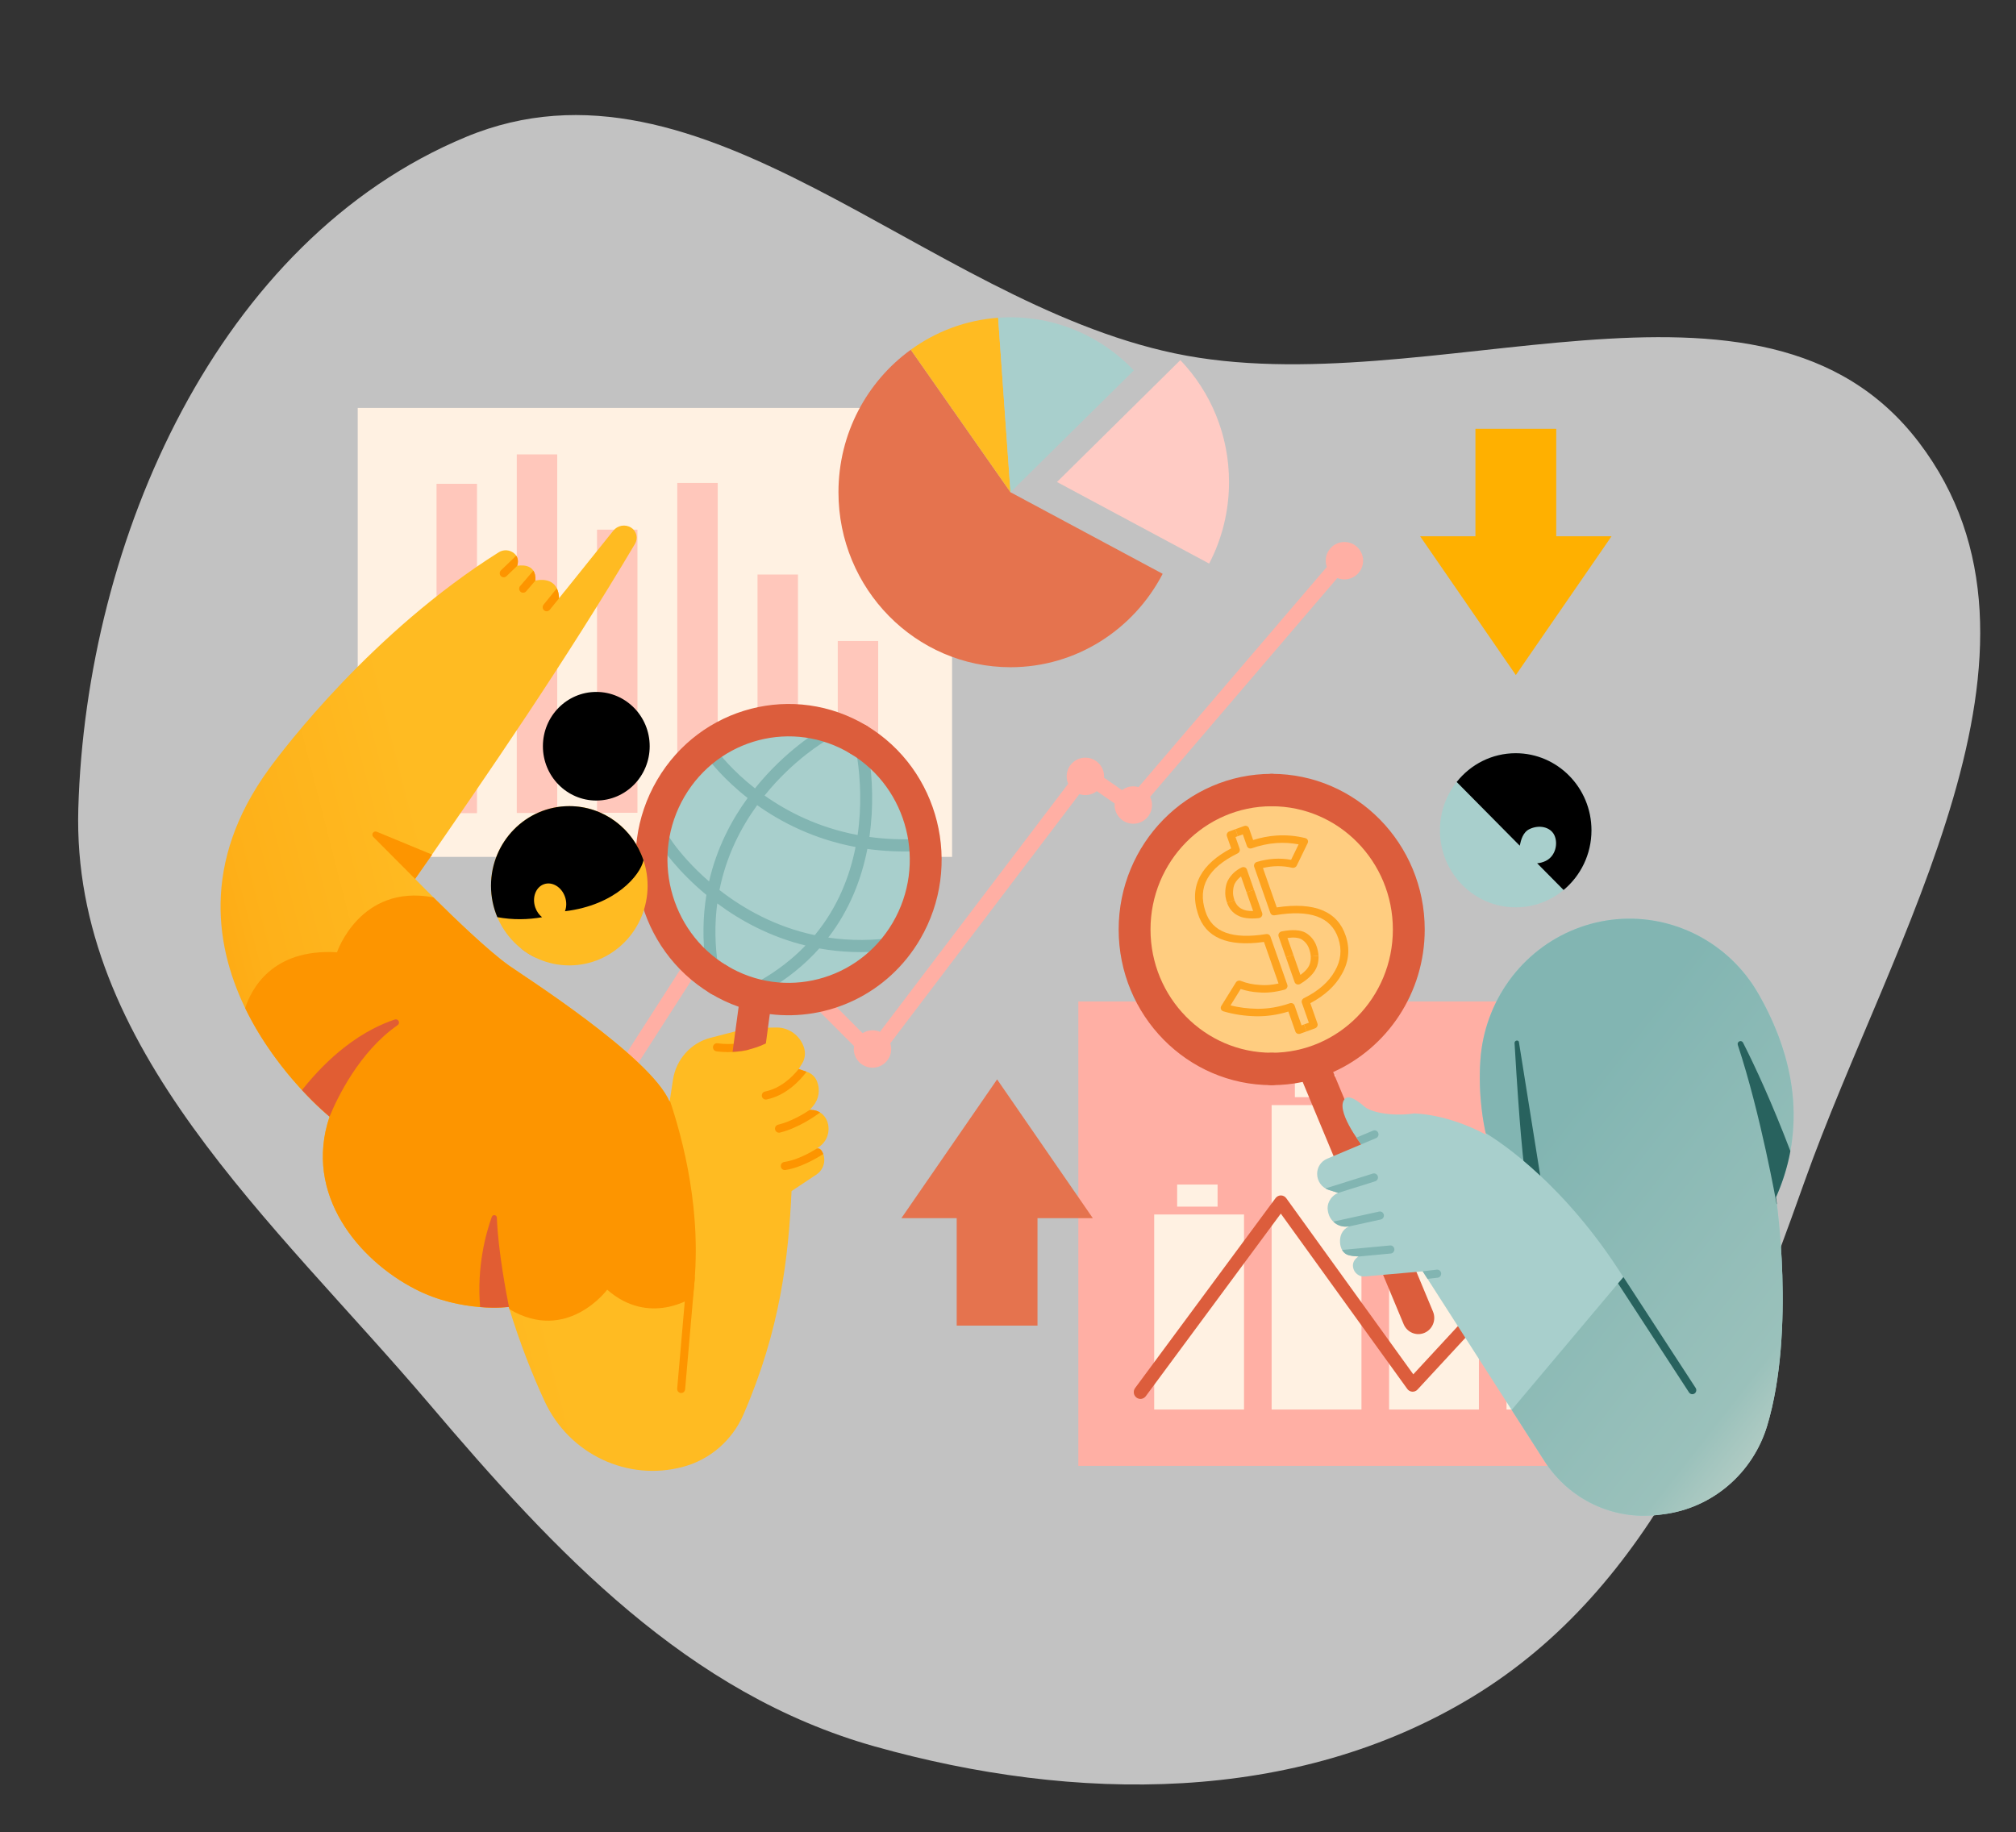 <svg xmlns="http://www.w3.org/2000/svg" width="505" height="459" viewBox="0 0 505 459" fill="none"><rect x="0" y="0" width="505" height="459" fill="#333333" stroke="none"/><mask id="mask0_359_1411" style="mask-type:alpha" maskUnits="userSpaceOnUse" x="0" y="0" width="505" height="459"><rect width="505" height="458.295" fill="#E5E5E5"></rect></mask><g mask="url(#mask0_359_1411)"><path fill-rule="evenodd" clip-rule="evenodd" d="M368.868 425.074C324.4 452.102 269.308 451.602 219.18 437.527C172.211 424.339 139.122 388.894 107.528 351.694C68.695 305.971 17.883 262.503 19.617 202.558C21.564 135.242 54.553 60.122 116.706 34.312C176.077 9.657 231.297 75.28 294.236 88.517C357.931 101.914 441.299 59.036 480.719 110.871C520.034 162.567 473.796 234.856 452.028 296.003C434.181 346.138 414.327 397.445 368.868 425.074Z" fill="white" fill-opacity="0.7"></path><path d="M413.813 250.89H270.118V367.222H413.813V250.89Z" fill="#FFAFA4"></path><path fill-rule="evenodd" clip-rule="evenodd" d="M311.62 304.246H289.12V353.106H311.62V304.246ZM399.882 306.564H377.382V353.106H399.882V306.564ZM370.463 293.528H347.96V353.106H370.463V293.528ZM341.041 276.845H318.539V353.106H341.041V276.845ZM393.551 298.9H383.421V304.434H393.551V298.9ZM305.002 296.749H294.872V302.28H305.002V296.749ZM364.277 286.391H354.146V291.925H364.277V286.391ZM334.491 269.325H324.363V274.859H334.491V269.325Z" fill="#FFF1E2"></path><path fill-rule="evenodd" clip-rule="evenodd" d="M354.024 344.288L398.239 296.48C398.87 295.798 399.929 295.765 400.602 296.407C401.273 297.051 401.306 298.129 400.675 298.811L355.084 348.107C354.742 348.475 354.258 348.67 353.765 348.64C353.269 348.609 352.81 348.356 352.518 347.947L320.837 304.028L287.015 349.771C286.459 350.521 285.412 350.674 284.674 350.108C283.936 349.545 283.786 348.477 284.342 347.727L319.516 300.153C319.835 299.722 320.334 299.471 320.862 299.473C321.391 299.476 321.887 299.734 322.201 300.168L354.024 344.288Z" fill="#DC5D3C"></path><path fill-rule="evenodd" clip-rule="evenodd" d="M332.356 142.039C332.181 141.547 332.086 141.017 332.086 140.465C332.086 137.88 334.184 135.78 336.77 135.78C339.355 135.78 341.455 137.88 341.455 140.465C341.455 143.051 339.355 145.15 336.77 145.15C336.141 145.15 335.543 145.026 334.993 144.802L288.105 199.628C288.405 200.246 288.574 200.94 288.574 201.672C288.574 204.258 286.474 206.358 283.89 206.358C281.303 206.358 279.205 204.258 279.205 201.672C279.205 201.545 279.209 201.418 279.22 201.292L274.754 198.193C273.96 198.81 272.964 199.177 271.882 199.177C271.358 199.177 270.854 199.091 270.385 198.932L223.017 261.357C223.162 261.809 223.24 262.29 223.24 262.79C223.24 265.374 221.141 267.474 218.555 267.474C215.968 267.474 213.87 265.374 213.87 262.79C213.87 262.537 213.889 262.29 213.927 262.05L184.73 232.787C184.078 233.131 183.335 233.327 182.546 233.327C182.075 233.327 181.619 233.256 181.19 233.125L130.344 312.28C130.759 312.98 130.997 313.795 130.997 314.667C130.997 317.252 128.898 319.352 126.312 319.352C123.727 319.352 121.627 317.252 121.627 314.667C121.627 312.081 123.727 309.981 126.312 309.981C126.631 309.981 126.943 310.013 127.244 310.074L178.291 230.603C178.016 230.006 177.862 229.341 177.862 228.642C177.862 226.055 179.962 223.955 182.546 223.955C185.133 223.955 187.233 226.055 187.233 228.642C187.233 229.031 187.184 229.412 187.094 229.775L216.071 258.818C216.791 258.365 217.643 258.105 218.555 258.105C219.218 258.105 219.849 258.242 220.421 258.491L267.578 196.344C267.333 195.776 267.196 195.15 267.196 194.492C267.196 191.906 269.296 189.807 271.882 189.807C274.467 189.807 276.567 191.906 276.567 194.492C276.567 194.601 276.563 194.71 276.556 194.817L281.058 197.941C281.845 197.343 282.825 196.987 283.89 196.987C284.346 196.987 284.787 197.053 285.203 197.174L332.356 142.039Z" fill="#FFAFA4"></path><path d="M238.492 102.195H89.608V214.662H238.492V102.195Z" fill="#FFF1E2"></path><path fill-rule="evenodd" clip-rule="evenodd" d="M119.48 121.201H109.35V203.707H119.48V121.201ZM139.581 113.837H129.451V203.664H139.581V113.837ZM159.682 132.688H149.552V203.616H159.682V132.688ZM179.784 120.986H169.653V203.564H179.784V120.986ZM199.885 143.93H189.754V203.508H199.885V143.93ZM219.984 160.583H209.853V203.447H219.984V160.583Z" fill="#FFAFA4" fill-opacity="0.64"></path><path fill-rule="evenodd" clip-rule="evenodd" d="M259.891 332.088H239.65V305.167H225.798L249.771 270.403L273.744 305.167H259.891V332.088Z" fill="#E5734E"></path><path fill-rule="evenodd" clip-rule="evenodd" d="M369.589 107.427H389.83V134.347H403.682L379.71 169.111L355.737 134.347H369.589V107.427Z" fill="#FFB000"></path><path d="M319.2 266.747C337.831 266.747 352.934 251.384 352.934 232.434C352.934 213.483 337.831 198.12 319.2 198.12C300.569 198.12 285.466 213.483 285.466 232.434C285.466 251.384 300.569 266.747 319.2 266.747Z" fill="#FFCD80"></path><path fill-rule="evenodd" clip-rule="evenodd" d="M311.324 209.024L310.083 209.474L309.469 207.722L311.633 206.937C312.146 206.751 312.697 206.994 312.867 207.477L313.905 210.44C315.828 209.833 317.747 209.462 319.659 209.326C322.102 209.151 324.537 209.358 326.96 209.948C327.234 210.013 327.457 210.194 327.573 210.439C327.687 210.684 327.684 210.97 327.561 211.224L324.829 216.843C324.623 217.266 324.137 217.497 323.678 217.389C321.297 216.833 318.858 216.852 316.361 217.446L319.822 227.319C329.389 225.87 335.105 228.364 337.109 234.472C338.212 237.785 337.873 240.984 336.104 244.054C334.513 246.93 331.897 249.36 328.235 251.319L330.019 256.41C330.188 256.893 329.912 257.434 329.399 257.62L327.274 258.391L326.661 256.641L327.862 256.205L326.116 251.224C325.961 250.781 326.179 250.282 326.627 250.06C330.271 248.249 332.869 245.984 334.401 243.218C335.901 240.615 336.18 237.915 335.248 235.113C333.445 229.618 328.068 227.796 319.275 229.295C318.811 229.373 318.37 229.126 318.223 228.707L314.174 217.155C314.089 216.913 314.115 216.644 314.242 216.41C314.37 216.178 314.59 216.002 314.851 215.926C317.777 215.057 320.633 214.882 323.415 215.398L325.297 211.528C323.443 211.175 321.583 211.063 319.715 211.198C317.675 211.343 315.631 211.78 313.577 212.506C313.068 212.687 312.522 212.444 312.354 211.963L311.324 209.024ZM325.751 244.235C326.961 243.361 327.754 242.462 328.087 241.508C328.289 240.897 328.371 240.262 328.333 239.605L330.282 239.423C330.329 240.313 330.214 241.173 329.937 242.016C329.391 243.579 328.009 245.093 325.714 246.485C325.46 246.638 325.153 246.677 324.877 246.59C324.603 246.501 324.389 246.296 324.296 246.032L322.126 239.841L323.976 239.17L325.751 244.235ZM306.943 223.136C306.99 222.226 307.182 221.414 307.51 220.698C307.517 220.681 307.528 220.662 307.535 220.644C308.321 219.167 309.482 218.059 311.013 217.32C311.264 217.2 311.554 217.185 311.808 217.279C312.062 217.374 312.257 217.571 312.343 217.819L314.121 222.889L312.27 223.56L310.869 219.562C310.208 220.051 309.679 220.667 309.278 221.411C309.048 221.925 308.923 222.508 308.889 223.16C308.889 223.176 308.887 223.194 308.885 223.212C308.811 223.901 308.932 224.661 309.223 225.49L307.372 226.161C306.987 225.062 306.851 224.053 306.943 223.136Z" fill="#FDA31F"></path><path fill-rule="evenodd" clip-rule="evenodd" d="M310.039 229.331C308.782 228.678 307.886 227.627 307.372 226.161L309.223 225.49C309.575 226.496 310.17 227.229 311.033 227.676L311.063 227.692C311.753 228.083 312.701 228.246 313.904 228.223L312.27 223.56L314.12 222.889L316.169 228.734C316.264 229.006 316.221 229.311 316.051 229.56C315.883 229.806 315.607 229.972 315.305 230.004C312.972 230.246 311.222 229.993 310.039 229.331Z" fill="#FDA31F"></path><path fill-rule="evenodd" clip-rule="evenodd" d="M322.507 234.979L323.976 239.17L322.126 239.841L320.284 234.587C320.194 234.33 320.228 234.044 320.375 233.803C320.525 233.561 320.772 233.389 321.053 233.333C323.777 232.795 325.777 232.958 327.067 233.677L327.096 233.696C328.381 234.479 329.283 235.595 329.794 237.051C330.079 237.865 330.24 238.657 330.282 239.423L328.333 239.604C328.301 238.996 328.17 238.368 327.944 237.722C327.577 236.676 326.937 235.87 326.019 235.304C325.209 234.86 324.038 234.774 322.507 234.979Z" fill="#FDA31F"></path><path fill-rule="evenodd" clip-rule="evenodd" d="M316.62 235.969C307.391 237.276 301.926 234.811 300.077 228.906C298.918 225.362 299.146 222.181 300.695 219.361C302.114 216.782 304.669 214.49 308.403 212.528L307.336 209.483C307.166 208.999 307.443 208.457 307.953 208.272L309.469 207.722L310.083 209.474L309.493 209.688L310.523 212.626C310.679 213.072 310.459 213.574 310.008 213.794C306.306 215.616 303.757 217.726 302.408 220.179C301.096 222.568 300.959 225.266 301.943 228.282C303.599 233.571 308.732 235.359 317.178 234.001C317.638 233.927 318.076 234.173 318.222 234.588L322.466 246.696C322.552 246.943 322.523 247.218 322.39 247.453C322.256 247.69 322.026 247.864 321.758 247.936C319.37 248.57 317.237 248.791 315.365 248.611C313.743 248.524 312.219 248.239 310.791 247.755L308.237 251.867C310.351 252.396 312.588 252.677 314.941 252.716C317.679 252.736 320.385 252.277 323.065 251.344C323.575 251.167 324.118 251.409 324.286 251.888L326.031 256.869L326.66 256.64L327.274 258.39L325.718 258.954C325.208 259.14 324.657 258.898 324.488 258.415L322.733 253.407C320.125 254.218 317.493 254.611 314.831 254.591C311.846 254.543 309.051 254.126 306.436 253.347C306.161 253.265 305.943 253.064 305.845 252.802C305.745 252.541 305.778 252.244 305.932 251.996L309.571 246.139C309.827 245.723 310.362 245.544 310.81 245.725C312.276 246.314 313.868 246.65 315.58 246.74L315.625 246.742C317.013 246.878 318.561 246.756 320.27 246.383L316.62 235.969Z" fill="#FDA31F"></path><path fill-rule="evenodd" clip-rule="evenodd" d="M326.316 271.044C323.81 271.569 321.212 271.846 318.554 271.846C316.35 271.846 314.564 270.027 314.564 267.788C314.564 265.548 316.35 263.73 318.554 263.73C335.307 263.73 348.908 249.895 348.908 232.854C348.908 215.813 335.307 201.978 318.554 201.978C316.35 201.978 314.564 200.16 314.564 197.92C314.564 195.681 316.35 193.862 318.554 193.862C339.71 193.862 356.887 211.334 356.887 232.854C356.887 248.804 347.449 262.53 333.95 268.566L358.959 328.573C359.819 330.635 358.871 333.019 356.844 333.891C354.817 334.766 352.473 333.802 351.613 331.74L326.316 271.044Z" fill="#DC5D3C"></path><path fill-rule="evenodd" clip-rule="evenodd" d="M318.553 263.729C301.8 263.729 288.198 249.894 288.198 232.853C288.198 215.813 301.8 201.978 318.553 201.978C320.754 201.978 322.542 200.16 322.542 197.92C322.542 195.681 320.754 193.862 318.553 193.862C297.396 193.862 280.22 211.334 280.22 232.853C280.22 254.373 297.396 271.845 318.553 271.845C320.754 271.845 322.542 270.026 322.542 267.787C322.542 265.547 320.754 263.729 318.553 263.729Z" fill="#DC5D3C"></path><path fill-rule="evenodd" clip-rule="evenodd" d="M372.268 284.265C372.268 284.265 370.121 276.063 370.832 265.606C371.834 250.899 381.087 238.101 394.591 232.745C408.092 227.39 423.421 230.438 433.946 240.572C436.377 242.923 438.594 245.685 440.459 248.934C449.624 264.912 452.596 282.525 444.877 299.929C444.877 299.929 449.851 333.161 442.685 357.115C439.07 369.147 428.812 377.871 416.532 379.362C416.118 379.418 415.702 379.466 415.281 379.517C404.066 380.879 393.065 375.652 386.891 366.032C374.871 347.3 356.383 318.489 356.383 318.489C356.383 318.489 345.921 319.414 341.879 319.772C340.433 319.904 339.139 318.867 338.927 317.406C338.809 316.531 339.079 315.567 340.308 314.75C340.308 314.75 339.009 314.74 337.992 314.489C336.386 314.096 335.743 312.698 335.673 311.202C335.608 309.795 336.017 308.169 337.899 307.215C335.528 307.669 333.229 306.13 332.706 303.736C332.683 303.639 332.663 303.548 332.646 303.462C332.454 302.592 332.576 301.681 332.987 300.895C333.376 300.147 334.047 299.328 335.194 298.833C335.194 298.833 334.077 298.481 332.87 298.1C331.127 297.55 329.938 295.911 329.938 294.055V294.052C329.938 292.406 330.915 290.92 332.414 290.291C335.668 288.919 340.984 286.682 340.984 286.682C340.984 286.682 334.137 277.8 336.984 275.191C337.49 274.727 338.62 274.458 341.941 277.334C343.195 278.419 348.065 279.807 354.226 278.947C354.226 278.947 362.287 278.896 372.268 284.265ZM379.678 188.692C390.153 188.692 398.657 197.343 398.657 207.999C398.657 218.654 390.153 227.305 379.678 227.305C369.201 227.305 360.696 218.654 360.696 207.999C360.696 197.343 369.201 188.692 379.678 188.692Z" fill="#A8CFCC"></path><path fill-rule="evenodd" clip-rule="evenodd" d="M355.739 318.547L359.898 318.07C360.444 318.007 360.938 318.407 361 318.965C361.063 319.521 360.669 320.023 360.12 320.086L357.592 320.376L356.383 318.489L355.739 318.547ZM336.181 313.135L348.197 312.006C348.745 311.953 349.232 312.364 349.281 312.922C349.334 313.48 348.93 313.974 348.381 314.025L340.251 314.788C340.268 314.776 340.288 314.763 340.308 314.75C340.308 314.75 339.009 314.74 337.992 314.489C337.131 314.279 336.548 313.781 336.181 313.135ZM334.027 306.079C334.117 306.026 334.219 305.985 334.326 305.96L345.457 303.52C345.993 303.401 346.524 303.751 346.641 304.299C346.756 304.844 346.414 305.384 345.876 305.503L337.775 307.281C337.815 307.258 337.857 307.236 337.899 307.215C336.453 307.492 335.034 307.028 334.027 306.079ZM332.015 297.72L343.888 293.999C344.414 293.834 344.973 294.134 345.135 294.669C345.297 295.204 345 295.772 344.474 295.937L335.097 298.876C335.129 298.861 335.162 298.846 335.194 298.833C335.194 298.833 334.077 298.481 332.87 298.1C332.569 298.004 332.282 297.877 332.015 297.72ZM339.779 284.991L343.933 283.243C344.442 283.028 345.025 283.274 345.237 283.791C345.447 284.311 345.205 284.904 344.696 285.117L340.981 286.68C340.949 286.637 340.445 285.98 339.779 284.991Z" fill="#82B5B2"></path><path fill-rule="evenodd" clip-rule="evenodd" d="M372.176 283.882C371.769 282.152 370.211 274.739 370.832 265.606C371.834 250.899 381.087 238.101 394.591 232.744C408.092 227.389 423.422 230.437 433.946 240.571C436.377 242.922 438.594 245.684 440.459 248.933C449.624 264.911 452.596 282.525 444.877 299.928C444.877 299.928 449.851 333.16 442.685 357.114C439.07 369.146 428.812 377.87 416.532 379.362C416.118 379.418 415.702 379.466 415.281 379.516C404.066 380.878 393.065 375.651 386.891 366.032L378.661 353.206L406.644 319.941C392.015 296.778 376.083 286.238 372.176 283.882Z" fill="url(#paint0_linear_359_1411)"></path><path fill-rule="evenodd" clip-rule="evenodd" d="M406.537 319.774C406.586 319.822 406.634 319.881 406.674 319.941L424.748 347.692C425.052 348.162 424.928 348.791 424.469 349.1C424.01 349.409 423.392 349.28 423.087 348.813L405.312 321.524L406.644 319.941L406.537 319.774ZM445.051 301.212L445.096 301.572L445.041 301.688C445.041 301.688 441.05 279.083 435.322 261.802C435.185 261.444 435.345 261.041 435.684 260.879C436.023 260.714 436.429 260.846 436.616 261.178C439.666 267.201 443.847 276.217 448.482 288.351C448.415 288.711 448.345 289.071 448.27 289.428L448.268 289.441L448.233 289.609L448.23 289.624L448.193 289.794L448.191 289.804C448.116 290.161 448.033 290.519 447.949 290.874L447.946 290.887L447.906 291.049L447.901 291.074L447.864 291.232L447.854 291.262L447.817 291.417L447.809 291.445L447.769 291.605L447.767 291.615C447.707 291.848 447.644 292.081 447.582 292.317L447.577 292.332L447.537 292.482L447.525 292.525L447.487 292.662L447.472 292.715L447.435 292.85L447.42 292.906L447.383 293.037L447.368 293.093L447.328 293.228L447.315 293.273L447.273 293.415C447.256 293.476 447.238 293.537 447.218 293.598L447.171 293.755L447.163 293.781L447.126 293.907L447.106 293.973L447.068 294.09L447.046 294.166L447.011 294.278L446.986 294.359L446.951 294.468L446.924 294.552L446.889 294.661L446.862 294.744L446.827 294.851L446.799 294.937L446.764 295.044L446.729 295.145L446.704 295.226L446.672 295.318L446.64 295.416L446.607 295.513L446.572 295.612L446.54 295.706L446.505 295.804L446.473 295.898L446.438 296L446.405 296.091L446.368 296.195L446.335 296.284L446.298 296.393L446.268 296.477L446.221 296.603L446.196 296.669L446.126 296.859L446.101 296.923L446.054 297.052L446.024 297.131L445.981 297.245L445.949 297.329L445.907 297.44L445.874 297.524L445.832 297.636L445.799 297.719L445.754 297.833L445.722 297.912L445.672 298.036L445.645 298.105L445.58 298.265L445.567 298.298L445.488 298.49L445.465 298.549L445.408 298.683L445.378 298.759L445.328 298.878L445.296 298.957L445.246 299.071L445.213 299.152L445.164 299.269L445.129 299.348L445.079 299.467L445.046 299.54L444.989 299.672L444.962 299.733L444.877 299.928L444.892 300.03L444.894 300.063L444.909 300.157L444.914 300.202L444.934 300.337L444.942 300.387L444.964 300.567L444.972 300.621L445.004 300.849L445.009 300.895L445.046 301.184L445.051 301.212ZM381.623 290.788C381.623 290.788 380.673 283.319 379.394 261.368C379.364 260.879 379.696 260.726 379.878 260.686C380.202 260.612 380.449 260.825 380.478 261.013L385.827 294.516C384.348 293.134 382.942 291.894 381.623 290.788Z" fill="#28625E"></path><path fill-rule="evenodd" clip-rule="evenodd" d="M364.892 195.898C368.373 191.505 373.704 188.692 379.678 188.692C390.153 188.692 398.657 197.343 398.657 207.999C398.657 214.027 395.935 219.415 391.673 222.956L385.049 216.262C385.754 216.211 386.482 216.021 387.188 215.679C389.684 214.471 390.325 211.293 389.365 209.241C388.402 207.19 385.597 206.506 383.104 207.714C381.486 208.499 380.994 210.419 380.69 211.858L364.892 195.898Z" fill="black"></path><path d="M197.711 249.232C216.341 249.232 231.445 233.87 231.445 214.919C231.445 195.968 216.341 180.605 197.711 180.605C179.08 180.605 163.977 195.968 163.977 214.919C163.977 233.87 179.08 249.232 197.711 249.232Z" fill="#A8CFCC"></path><path fill-rule="evenodd" clip-rule="evenodd" d="M164.832 207.213C165.077 207.101 165.374 207.037 165.735 207.102C166.445 207.229 166.95 207.848 166.97 208.553C167.206 208.979 167.844 210.093 168.604 211.143C170.398 213.622 173.425 217.184 177.617 220.819C179.536 212.464 183.212 205.497 187.276 199.911C181.274 195.201 177.973 190.862 177.302 190.034C176.776 189.385 176.869 188.426 177.504 187.891C178.143 187.357 179.085 187.449 179.611 188.097C180.252 188.888 183.396 193.018 189.116 197.501C196.91 187.779 205.353 182.938 205.353 182.938C206.071 182.526 206.983 182.785 207.39 183.517C207.796 184.248 207.542 185.177 206.821 185.589C206.821 185.589 198.88 190.144 191.517 199.29C197.219 203.323 204.974 207.325 214.832 209.183C215.892 201.867 215.506 195.07 214.76 190.032C214.638 189.202 215.201 188.426 216.017 188.301C216.835 188.176 217.598 188.749 217.72 189.579C218.503 194.87 218.894 201.991 217.782 209.665C221.619 210.195 225.753 210.397 230.184 210.16C230.551 210.141 230.89 210.256 231.161 210.463C231.256 211.201 231.326 211.947 231.376 212.698C231.119 212.987 230.755 213.177 230.341 213.199C225.674 213.449 221.318 213.234 217.271 212.67C215.822 220.093 212.88 227.863 207.48 234.879C212.91 235.681 218.849 235.729 225.277 234.689C224.439 235.896 223.524 237.048 222.544 238.133C216.304 238.828 210.526 238.551 205.228 237.595C201.605 241.658 197.06 245.399 191.385 248.582C191.365 248.595 191.343 248.605 191.32 248.615C190.707 248.496 190.101 248.359 189.5 248.207C189.445 248.138 189.395 248.065 189.353 247.984C188.954 247.248 189.218 246.322 189.941 245.917C194.676 243.259 198.578 240.19 201.78 236.862C192.898 234.691 185.496 230.65 179.669 226.318C179.015 231.246 179.018 236.624 179.935 242.452C180.015 242.964 179.833 243.459 179.489 243.794C178.567 243.19 177.676 242.543 176.819 241.854C175.921 235.44 176.071 229.55 176.953 224.191C169.881 218.352 165.632 212.453 164.438 210.231C164.396 210.152 164.357 210.077 164.321 210.004C164.454 209.06 164.625 208.129 164.832 207.213ZM189.672 201.703C185.595 207.315 181.93 214.399 180.222 222.963C186.271 227.68 194.277 232.188 204.096 234.27C209.801 227.377 212.85 219.607 214.319 212.188C203.877 210.23 195.678 205.975 189.672 201.703ZM165.722 210.101C165.652 210.113 165.581 210.12 165.509 210.122C165.438 210.123 165.365 210.12 165.291 210.11C165.448 210.131 165.591 210.126 165.722 210.101Z" fill="#82B5B2"></path><path fill-rule="evenodd" clip-rule="evenodd" d="M82.56 279.731C82.56 279.731 32.985 239.832 67.421 192.574C71.086 187.544 93.327 158.228 124.932 138.357C126.166 137.579 127.754 137.708 128.851 138.676C129.551 139.309 130.005 140.275 129.554 141.757C129.554 141.757 134.445 140.673 134.108 145.453C134.108 145.453 139.836 143.89 140.035 149.892C140.035 149.892 149.504 138.089 153.629 132.947C154.71 131.6 156.6 131.264 158.066 132.16C158.067 132.16 158.067 132.16 158.067 132.16C158.732 132.567 159.211 133.225 159.398 133.991C159.585 134.757 159.466 135.568 159.065 136.244C141.463 165.897 122.752 193.102 103.984 220.184C103.984 220.184 119.465 236.114 127.443 241.848C130.682 244.174 163.053 264.748 167.734 276.013C167.734 276.013 168.128 273.432 168.578 270.492C169.357 265.394 173.051 261.265 177.963 259.992C181.294 259.13 184.386 258.328 184.386 258.328C184.386 258.328 189.911 257.37 194.616 257.408C197.698 257.431 200.421 259.447 201.393 262.419C201.84 263.791 201.653 265.295 200.88 266.508C200.443 267.195 200.057 267.799 200.057 267.799C200.057 267.799 201.166 268.182 202.196 268.537C203.293 268.915 204.178 269.749 204.635 270.832C205.522 272.942 205.141 275.384 203.652 277.112C203.189 277.652 202.844 278.05 202.844 278.05H203.181C204.936 278.05 206.515 279.135 207.17 280.794C208.071 283.072 207.342 285.679 205.403 287.137C204.921 287.497 204.587 287.751 204.587 287.751C205.196 287.54 205.764 287.966 206.163 288.943C206.954 290.873 206.228 293.102 204.508 294.246C201.825 296.029 198.284 298.383 198.284 298.383C197.489 315.028 195.512 332.981 186.224 354.379C183.421 360.813 177.908 365.609 171.226 367.428C171.221 367.433 171.216 367.433 171.211 367.435C157.224 371.24 142.565 364.313 136.402 350.988C133.443 344.584 130.283 336.692 127.443 327.397C127.443 327.397 115.684 328.959 103.984 322.933C89.929 315.695 75.959 299.285 82.56 279.731Z" fill="url(#paint1_linear_359_1411)"></path><path fill-rule="evenodd" clip-rule="evenodd" d="M61.42 252.551C62.896 247.94 68.05 237.585 84.416 238.559C84.416 238.559 90.221 221.342 108.575 224.806C113.781 229.97 122.22 238.095 127.443 241.848C130.682 244.174 163.053 264.748 167.734 276.013L167.788 275.661C170.809 284.68 176.295 304.036 173.538 324.982C173.538 324.982 162.67 332.375 152.1 323.088C152.1 323.088 142.094 336.59 127.623 327.98C127.562 327.785 127.502 327.592 127.443 327.397C127.443 327.397 115.684 328.959 103.984 322.933C89.929 315.695 75.959 299.285 82.56 279.731C82.56 279.731 69.473 269.199 61.42 252.551ZM130.222 237.359L134.481 240.055C132.945 239.343 131.515 238.435 130.222 237.359Z" fill="#FD9500"></path><path fill-rule="evenodd" clip-rule="evenodd" d="M172.049 320.11L169.633 347.866C169.584 348.424 169.99 348.919 170.539 348.967C171.087 349.018 171.57 348.605 171.62 348.047L174.034 320.29C174.084 319.732 173.677 319.238 173.129 319.19C172.58 319.139 172.096 319.552 172.049 320.11Z" fill="#FD9500"></path><path fill-rule="evenodd" clip-rule="evenodd" d="M120.267 327.437C119.417 317.282 121.687 309.025 123.205 304.815C123.327 304.52 123.634 304.358 123.94 304.421C124.246 304.485 124.466 304.759 124.466 305.076C124.76 313.331 126.896 324.452 127.585 327.858C127.537 327.704 127.49 327.551 127.443 327.397C127.443 327.397 124.577 327.777 120.267 327.437ZM75.65 273.082C79.259 268.527 82.827 265.08 86.148 262.47C91.263 258.45 95.794 256.416 98.989 255.377C99.358 255.293 99.734 255.491 99.883 255.843C100.031 256.198 99.909 256.609 99.592 256.822C89.928 263.548 84.416 275.197 82.551 279.724C82.368 279.574 79.482 277.218 75.65 273.082Z" fill="#E15D33"></path><path fill-rule="evenodd" clip-rule="evenodd" d="M204.607 287.743C205.211 287.551 205.769 287.979 206.163 288.943C206.185 288.996 206.205 289.049 206.225 289.103C204.383 290.274 200.376 292.587 196.716 293.102C196.17 293.178 195.666 292.79 195.591 292.237C195.514 291.682 195.895 291.17 196.441 291.094C199.473 290.667 202.755 288.885 204.607 287.743ZM202.847 278.05H203.181C203.994 278.05 204.769 278.283 205.432 278.699C204.333 279.516 199.952 282.62 195.362 283.731C194.826 283.86 194.29 283.523 194.16 282.978C194.033 282.435 194.364 281.887 194.901 281.758C198.035 280.997 201.062 279.232 202.847 278.05ZM200.069 267.804L202.054 268.488C200.226 270.89 196.798 274.461 192.023 275.435C191.485 275.547 190.959 275.189 190.849 274.641C190.742 274.091 191.091 273.556 191.632 273.447C195.514 272.653 198.381 269.904 200.069 267.804Z" fill="#FD9500"></path><path fill-rule="evenodd" clip-rule="evenodd" d="M186.725 261.116C186.725 261.116 183.321 261.88 179.733 261.36C179.187 261.281 178.684 261.669 178.604 262.222C178.527 262.778 178.908 263.29 179.452 263.368C183.404 263.942 187.154 263.1 187.154 263.1C187.69 262.978 188.031 262.435 187.912 261.89C187.794 261.342 187.261 260.997 186.725 261.116Z" fill="#FD9500"></path><path fill-rule="evenodd" clip-rule="evenodd" d="M139.484 147.389C139.796 148.025 140 148.843 140.035 149.892L141.54 148.016C141.511 148.07 141.476 148.122 141.436 148.171L137.704 152.768C137.354 153.199 136.725 153.26 136.3 152.904C135.876 152.547 135.816 151.907 136.166 151.476L139.484 147.389ZM133.603 142.953C133.975 143.519 134.188 144.32 134.109 145.449L131.795 148.143C131.433 148.565 130.802 148.608 130.388 148.24C129.973 147.872 129.93 147.23 130.292 146.809L133.603 142.953ZM129.312 139.205C129.719 139.814 129.895 140.639 129.554 141.757H129.554C128.306 142.955 126.866 144.344 126.866 144.344C126.466 144.729 125.834 144.712 125.456 144.306C125.077 143.9 125.094 143.257 125.493 142.872C125.493 142.872 128.043 140.412 129.312 139.205Z" fill="#FD9500"></path><path fill-rule="evenodd" clip-rule="evenodd" d="M103.984 220.184C103.984 220.184 97.402 213.573 93.504 209.658C93.236 209.389 93.196 208.968 93.407 208.653C93.618 208.338 94.022 208.215 94.373 208.36C99.517 210.49 108.246 214.103 108.246 214.103L103.984 220.184Z" fill="#FD9500"></path><path fill-rule="evenodd" clip-rule="evenodd" d="M183.511 263.497L185.025 252.206C182.606 251.354 180.238 250.243 177.951 248.858C176.059 247.715 175.435 245.221 176.56 243.296C177.687 241.372 180.138 240.74 182.028 241.884C196.427 250.596 215.07 245.774 223.634 231.129C232.197 216.483 227.459 197.52 213.06 188.809C211.168 187.665 210.544 185.172 211.671 183.248C212.796 181.323 215.247 180.689 217.139 181.834C235.323 192.834 241.305 216.781 230.491 235.277C222.475 248.988 207.467 255.879 192.831 254.047L191.847 261.392C190.041 262.262 187.049 263.388 183.511 263.497Z" fill="#DC5D3C"></path><path fill-rule="evenodd" clip-rule="evenodd" d="M182.029 241.883C167.631 233.173 162.893 214.21 171.456 199.564C180.019 184.918 198.662 180.099 213.06 188.809C214.953 189.954 217.403 189.321 218.528 187.396C219.654 185.471 219.031 182.979 217.139 181.834C198.955 170.834 175.412 176.92 164.598 195.416C153.784 213.911 159.768 237.859 177.951 248.859C179.843 250.004 182.294 249.37 183.419 247.445C184.544 245.521 183.922 243.028 182.029 241.883Z" fill="#DC5D3C"></path><path d="M142.609 241.847C153.441 241.847 162.222 232.915 162.222 221.898C162.222 210.88 153.441 201.948 142.609 201.948C131.778 201.948 122.997 210.88 122.997 221.898C122.997 232.915 131.778 241.847 142.609 241.847Z" fill="#FFBB22"></path><path fill-rule="evenodd" clip-rule="evenodd" d="M135.79 229.778C132.252 230.398 128.487 230.486 124.582 229.762C123.562 227.349 122.997 224.69 122.997 221.898C122.997 210.887 131.785 201.948 142.609 201.948C151.237 201.948 158.572 207.628 161.192 215.507C160.371 219.259 154.199 226.751 141.522 228.278C141.932 227.211 141.966 225.915 141.524 224.654C140.658 222.18 138.289 220.774 136.238 221.517C134.187 222.26 133.225 224.872 134.091 227.346C134.446 228.361 135.054 229.197 135.79 229.778Z" fill="black"></path><path d="M149.371 200.548C156.758 200.548 162.746 194.456 162.746 186.942C162.746 179.428 156.758 173.337 149.371 173.337C141.984 173.337 135.995 179.428 135.995 186.942C135.995 194.456 141.984 200.548 149.371 200.548Z" fill="black"></path><path fill-rule="evenodd" clip-rule="evenodd" d="M291.244 143.75C284.025 157.661 269.656 167.149 253.125 167.149C229.344 167.149 210.032 147.507 210.032 123.315C210.032 108.593 217.183 95.556 228.149 87.616L253.125 123.315L291.244 143.75Z" fill="#E5734E"></path><path fill-rule="evenodd" clip-rule="evenodd" d="M253.125 123.315L228.149 87.617C234.403 83.069 241.905 80.19 250.029 79.606L253.125 123.315Z" fill="#FFBB22"></path><path fill-rule="evenodd" clip-rule="evenodd" d="M251.151 79.532L253.125 79.481C265.241 79.481 276.196 84.578 284.023 92.785L253.125 123.315L250.029 79.607L250.612 79.561L251.151 79.532Z" fill="#A8CFCC"></path><path fill-rule="evenodd" clip-rule="evenodd" d="M295.67 90.218C303.219 98.105 307.867 108.879 307.867 120.748C307.867 128.126 306.069 135.082 302.89 141.183L264.772 120.748L295.67 90.218Z" fill="#FFCBC4"></path></g><defs><linearGradient id="paint0_linear_359_1411" x1="370.687" y1="304.937" x2="478.465" y2="389.614" gradientUnits="userSpaceOnUse"><stop stop-color="#82B5B2"></stop><stop offset="0.57" stop-color="#9AC1BB"></stop><stop offset="0.8" stop-color="#CED9CF"></stop><stop offset="1" stop-color="#FFF1E2"></stop></linearGradient><linearGradient id="paint1_linear_359_1411" x1="134.38" y1="318.545" x2="37.511" y2="343.276" gradientUnits="userSpaceOnUse"><stop stop-color="#FFBB22"></stop><stop offset="0.47" stop-color="#FEB019"></stop><stop offset="1" stop-color="#FD9500"></stop></linearGradient></defs></svg>